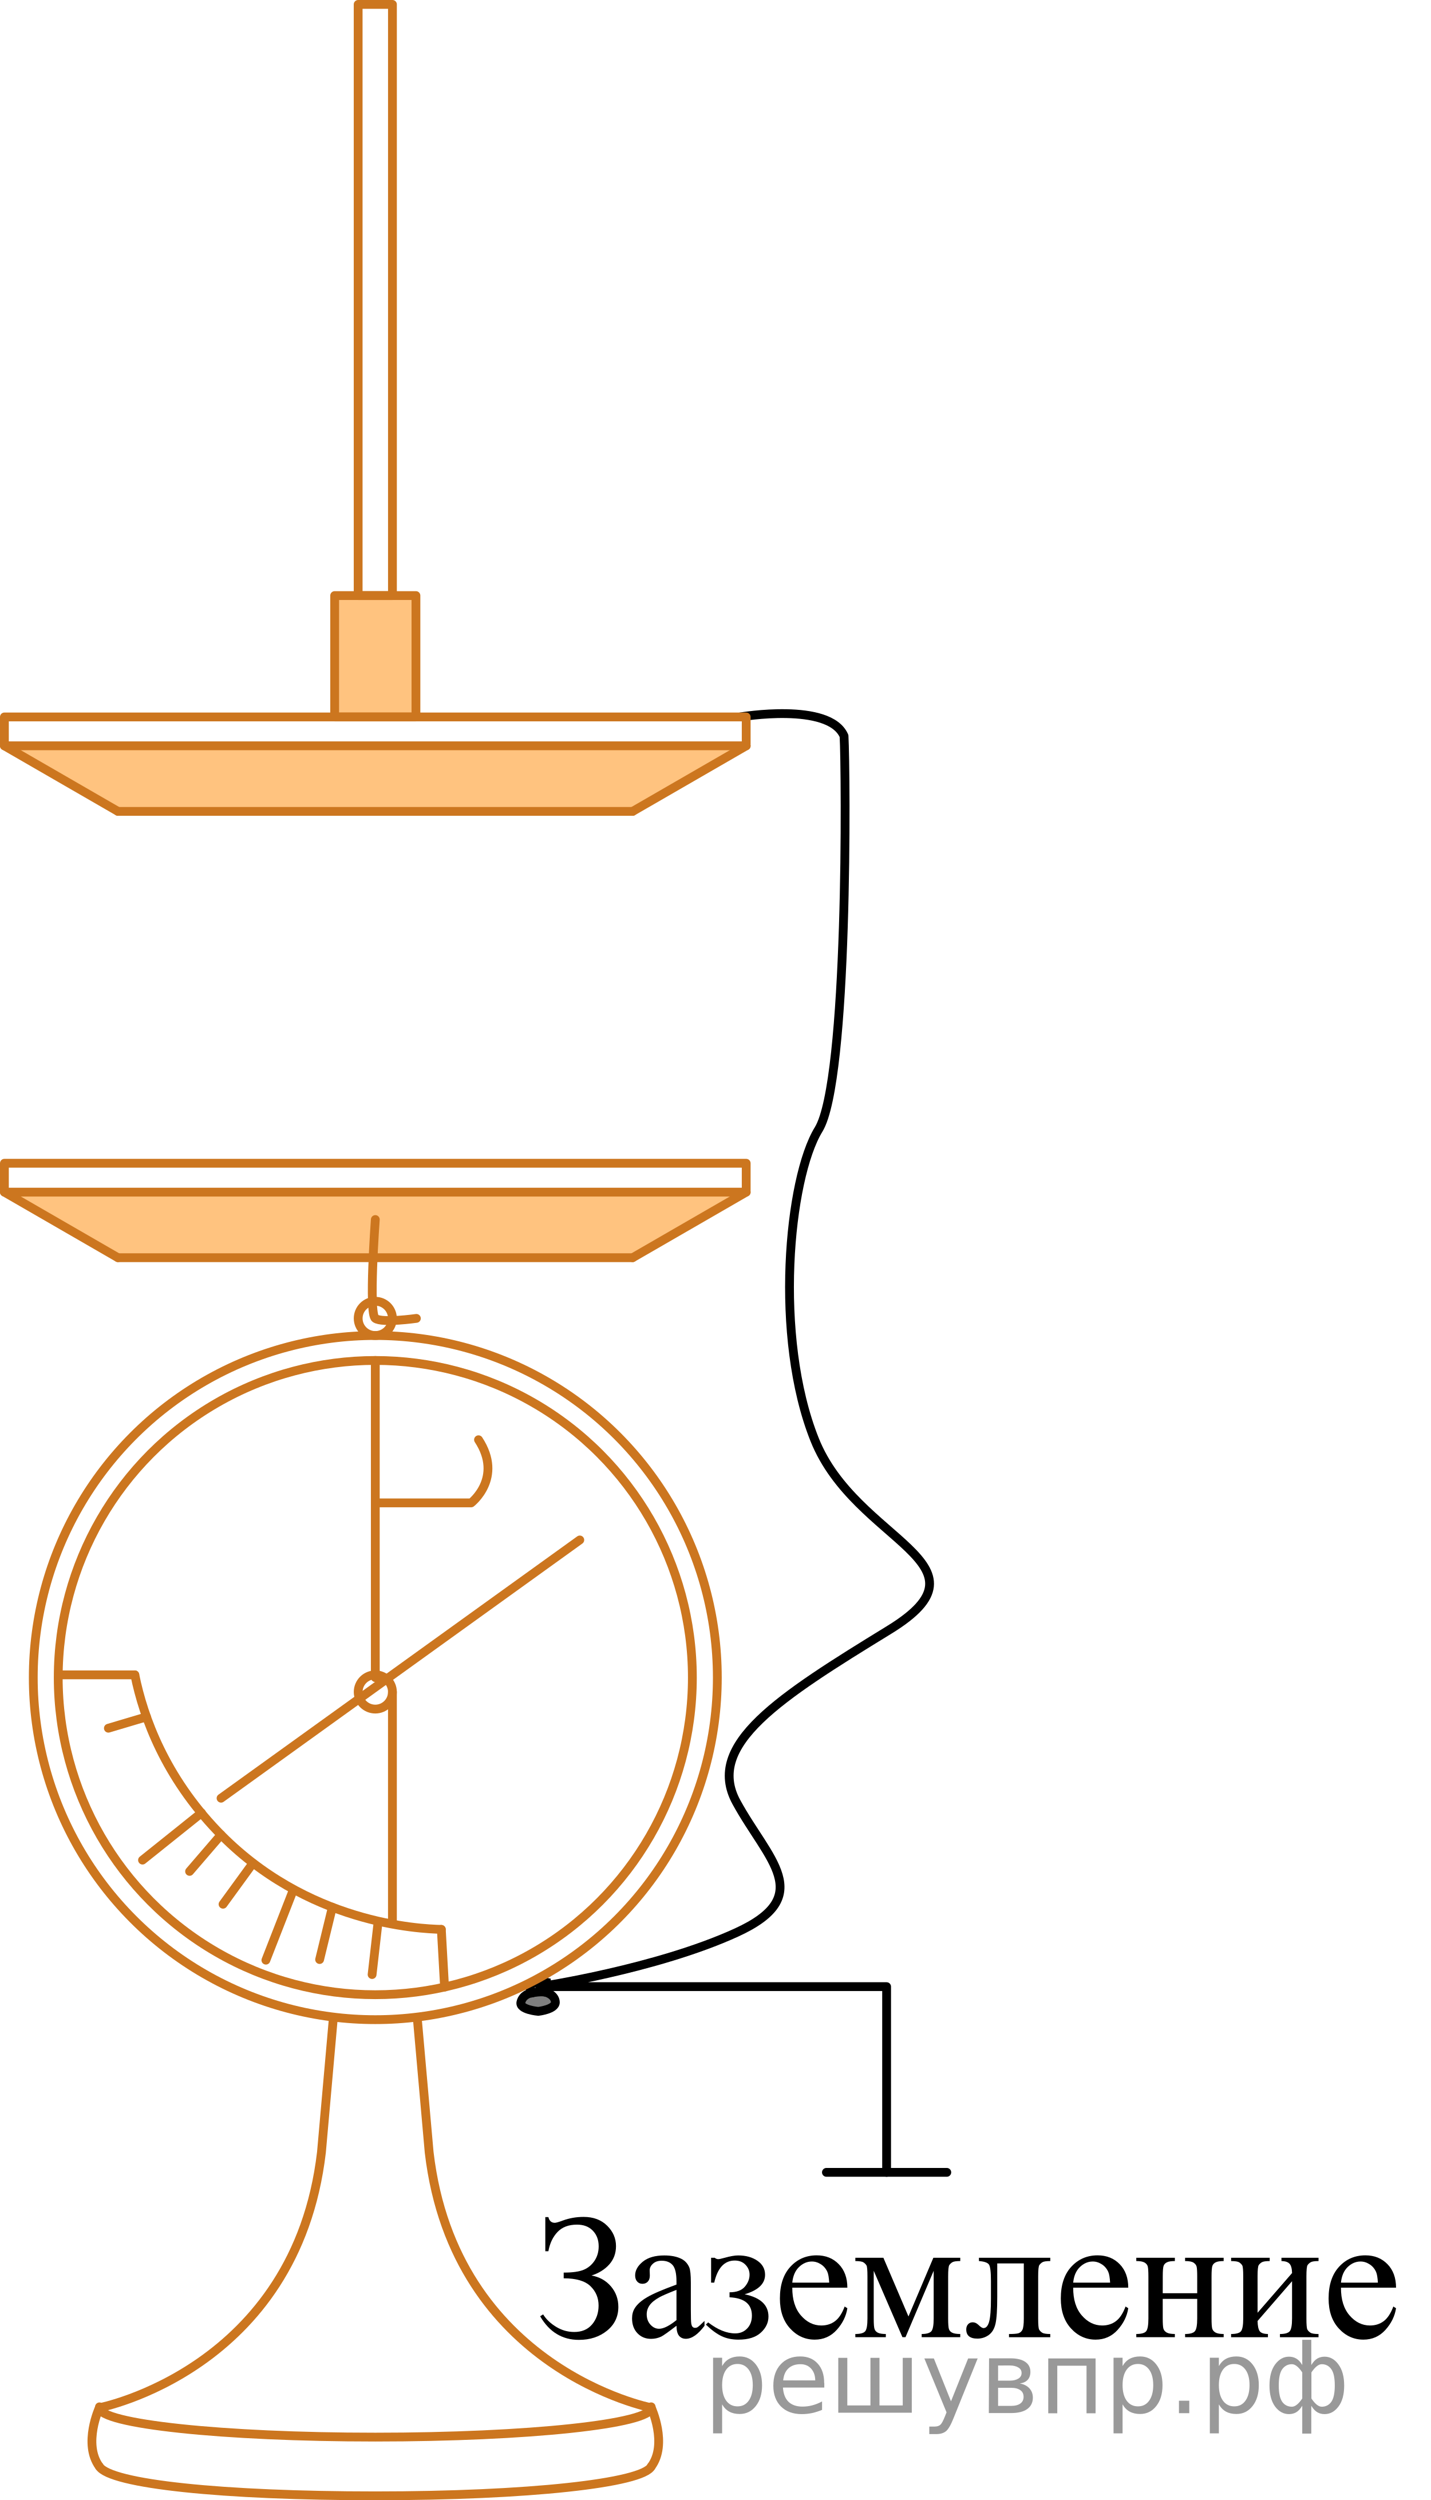<?xml version="1.0" encoding="utf-8"?>
<!-- Generator: Adobe Illustrator 16.0.0, SVG Export Plug-In . SVG Version: 6.00 Build 0)  -->
<!DOCTYPE svg PUBLIC "-//W3C//DTD SVG 1.1//EN" "http://www.w3.org/Graphics/SVG/1.1/DTD/svg11.dtd">
<svg version="1.1" id="Слой_1" xmlns="http://www.w3.org/2000/svg" xmlns:xlink="http://www.w3.org/1999/xlink" x="0px" y="0px"
	 width="121.854px" height="212.875px" viewBox="584.909 -285.202 121.854 212.875"
	 enable-background="new 584.909 -285.202 121.854 212.875" xml:space="preserve">
<g>
	<path opacity="0.5" enable-background="new    " d="M630.746-113.95c0,0-1.629-0.14-1.479-0.779s0.794-0.767,0.794-0.767
		l-0.021-0.966l0.68-0.214l0.711,0.249v0.864c0,0,0.744,0.211,0.768,0.829C632.209-114.117,630.746-113.95,630.746-113.95z"/>
	<path fill="none" stroke="#000000" stroke-width="0.75" stroke-miterlimit="10" d="M630.746-113.95c0,0-1.629-0.14-1.479-0.779
		s0.794-0.767,0.794-0.767v-0.724l0.667-0.344l0.702,0.137v0.864c0,0,0.744,0.211,0.768,0.829
		C632.209-114.117,630.746-113.95,630.746-113.95z"/>
	<path fill="none" stroke="#000000" stroke-width="0.75" stroke-miterlimit="10" d="M631.429-115.562c0,0-0.372-0.141-1.369,0.066"
		/>
</g>
<path fill="none" stroke="#CC761F" stroke-width="0.75" stroke-linecap="round" stroke-linejoin="round" stroke-miterlimit="10" d="
	M640.357-80.281c0.007,0.026,0.011,0.053,0.011,0.079c0,1.381-10.521,2.5-23.5,2.5c-12.979,0-23.5-1.119-23.5-2.5
	c0-0.026,0.004-0.052,0.012-0.077"/>
<path fill="none" stroke="#CC761F" stroke-width="0.75" stroke-linecap="round" stroke-linejoin="round" stroke-miterlimit="10" d="
	M640.367-75.202c-0.728,1.427-10.521,2.5-23.5,2.5c-12.979,0-22.556-0.995-23.5-2.5"/>
<path fill="none" stroke="#CC761F" stroke-width="0.75" stroke-linecap="round" stroke-linejoin="round" stroke-miterlimit="10" d="
	M593.367-75.202c-1.42-1.917,0-5,0-5s16.747-3.25,18.914-21.748l1-11.293"/>
<path fill="none" stroke="#CC761F" stroke-width="0.75" stroke-linecap="round" stroke-linejoin="round" stroke-miterlimit="10" d="
	M640.367-75.202c1.42-1.917,0-5,0-5s-16.747-3.25-18.914-21.748l-1-11.293"/>
<path fill="none" stroke="#000000" stroke-width="0.75" stroke-linecap="round" stroke-linejoin="round" stroke-miterlimit="10" d="
	M647.948-224.16c0,0,7.583-1.292,8.833,1.625c0.167,3,0.391,29.333-2.167,33.5c-2.557,4.167-3.833,17.667-0.333,26.417
	s15.666,10.471,6.333,16.194c-9.333,5.723-15.667,9.759-13,14.658s6.833,7.982,0,11.106s-16.738,4.604-16.738,4.604h29.53v15.813"/>
<circle fill="none" stroke="#CC761F" stroke-width="0.75" stroke-linecap="round" stroke-linejoin="round" stroke-miterlimit="10" cx="616.867" cy="-142.369" r="27"/>
<circle fill="none" stroke="#CC761F" stroke-width="0.75" stroke-linecap="round" stroke-linejoin="round" stroke-miterlimit="10" cx="616.867" cy="-142.369" r="29.125"/>
<circle fill="none" stroke="#CC761F" stroke-width="0.75" stroke-linecap="round" stroke-linejoin="round" stroke-miterlimit="10" cx="616.867" cy="-172.952" r="1.458"/>
<circle fill="none" stroke="#CC761F" stroke-width="0.75" stroke-linecap="round" stroke-linejoin="round" stroke-miterlimit="10" cx="616.867" cy="-141.145" r="1.458"/>
<path fill="none" stroke="#CC761F" stroke-width="0.75" stroke-linecap="round" stroke-linejoin="round" stroke-miterlimit="10" d="
	M622.489-120.931c-1.847-0.05-11.498-0.45-19.079-8.385c-4.397-4.601-6.267-9.564-7.02-13.287"/>
<line fill="none" stroke="#CC761F" stroke-width="0.75" stroke-linecap="round" stroke-linejoin="round" stroke-miterlimit="10" x1="622.764" y1="-116.016" x2="622.489" y2="-120.931"/>
<line fill="none" stroke="#CC761F" stroke-width="0.75" stroke-linecap="round" stroke-linejoin="round" stroke-miterlimit="10" x1="616.594" y1="-117.085" x2="617.104" y2="-121.555"/>
<line fill="none" stroke="#CC761F" stroke-width="0.75" stroke-linecap="round" stroke-linejoin="round" stroke-miterlimit="10" x1="612.125" y1="-118.363" x2="613.21" y2="-122.817"/>
<line fill="none" stroke="#CC761F" stroke-width="0.75" stroke-linecap="round" stroke-linejoin="round" stroke-miterlimit="10" x1="603.901" y1="-123.073" x2="606.444" y2="-126.567"/>
<line fill="none" stroke="#CC761F" stroke-width="0.75" stroke-linecap="round" stroke-linejoin="round" stroke-miterlimit="10" x1="601.053" y1="-125.868" x2="603.732" y2="-128.984"/>
<line fill="none" stroke="#CC761F" stroke-width="0.75" stroke-linecap="round" stroke-linejoin="round" stroke-miterlimit="10" x1="597.045" y1="-126.829" x2="602.068" y2="-130.85"/>
<line fill="none" stroke="#CC761F" stroke-width="0.75" stroke-linecap="round" stroke-linejoin="round" stroke-miterlimit="10" x1="607.55" y1="-118.31" x2="609.89" y2="-124.304"/>
<line fill="none" stroke="#CC761F" stroke-width="0.75" stroke-linecap="round" stroke-linejoin="round" stroke-miterlimit="10" x1="594.138" y1="-138.059" x2="597.384" y2="-139.024"/>
<line fill="none" stroke="#CC761F" stroke-width="0.75" stroke-linecap="round" stroke-linejoin="round" stroke-miterlimit="10" x1="590.237" y1="-142.603" x2="596.39" y2="-142.603"/>
<rect x="613.407" y="-234.494" opacity="0.5" fill="#FF8800" enable-background="new    " width="6.92" height="10.333"/>
<rect x="613.407" y="-234.494" fill="none" stroke="#CC761F" stroke-width="0.75" stroke-linecap="round" stroke-linejoin="round" stroke-miterlimit="10" width="6.92" height="10.333"/>
<rect x="615.407" y="-284.827" fill="none" stroke="#CC761F" stroke-width="0.75" stroke-linecap="round" stroke-linejoin="round" stroke-miterlimit="10" width="2.92" height="50.333"/>
<path fill="none" stroke="#000000" stroke-width="0.75" stroke-miterlimit="10" d="M596.397-147.023"/>
<path fill="none" stroke="#000000" stroke-width="0.75" stroke-miterlimit="10" d="M590.367-146.425"/>
<g>
	<polygon opacity="0.5" fill="#FF8800" enable-background="new    " points="585.781,-183.702 647.614,-183.702 647.378,-183.082 
		639.24,-178.385 638.312,-178.119 595.75,-178.119 594.095,-178.615 	"/>
	<g>
		
			<line fill="none" stroke="#CC761F" stroke-width="0.75" stroke-linecap="round" stroke-linejoin="round" stroke-miterlimit="10" x1="585.284" y1="-183.702" x2="648.45" y2="-183.702"/>
		
			<line fill="none" stroke="#CC761F" stroke-width="0.75" stroke-linecap="round" stroke-linejoin="round" stroke-miterlimit="10" x1="594.954" y1="-178.119" x2="638.781" y2="-178.119"/>
		
			<line fill="none" stroke="#CC761F" stroke-width="0.75" stroke-linecap="round" stroke-linejoin="round" stroke-miterlimit="10" x1="648.45" y1="-183.702" x2="638.781" y2="-178.119"/>
		
			<line fill="none" stroke="#CC761F" stroke-width="0.75" stroke-linecap="round" stroke-linejoin="round" stroke-miterlimit="10" x1="594.954" y1="-178.119" x2="585.284" y2="-183.702"/>
		
			<polyline fill="none" stroke="#CC761F" stroke-width="0.75" stroke-linecap="round" stroke-linejoin="round" stroke-miterlimit="10" points="
			648.45,-183.869 648.45,-186.16 585.284,-186.16 585.284,-183.869 		"/>
	</g>
</g>
<g>
	<polygon opacity="0.5" fill="#FF8800" enable-background="new    " points="585.781,-221.702 647.614,-221.702 647.378,-221.082 
		639.24,-216.385 638.312,-216.119 595.75,-216.119 594.095,-216.615 	"/>
	<g>
		
			<line fill="none" stroke="#CC761F" stroke-width="0.75" stroke-linecap="round" stroke-linejoin="round" stroke-miterlimit="10" x1="585.284" y1="-221.702" x2="648.45" y2="-221.702"/>
		
			<line fill="none" stroke="#CC761F" stroke-width="0.75" stroke-linecap="round" stroke-linejoin="round" stroke-miterlimit="10" x1="594.954" y1="-216.119" x2="638.781" y2="-216.119"/>
		
			<line fill="none" stroke="#CC761F" stroke-width="0.75" stroke-linecap="round" stroke-linejoin="round" stroke-miterlimit="10" x1="648.45" y1="-221.702" x2="638.781" y2="-216.119"/>
		
			<line fill="none" stroke="#CC761F" stroke-width="0.75" stroke-linecap="round" stroke-linejoin="round" stroke-miterlimit="10" x1="594.954" y1="-216.119" x2="585.284" y2="-221.702"/>
		
			<polyline fill="none" stroke="#CC761F" stroke-width="0.75" stroke-linecap="round" stroke-linejoin="round" stroke-miterlimit="10" points="
			648.45,-221.869 648.45,-224.16 585.284,-224.16 585.284,-221.869 		"/>
	</g>
</g>
<path fill="none" stroke="#CC761F" stroke-width="0.75" stroke-linecap="round" stroke-linejoin="round" stroke-miterlimit="10" d="
	M620.364-172.952c0,0-2.909,0.417-3.496,0s0-8.417,0-8.417"/>
<line fill="none" stroke="#CC761F" stroke-width="0.75" stroke-linecap="round" stroke-linejoin="round" stroke-miterlimit="10" x1="616.867" y1="-169.369" x2="616.867" y2="-142.369"/>
<line fill="none" stroke="#CC761F" stroke-width="0.75" stroke-linecap="round" stroke-linejoin="round" stroke-miterlimit="10" x1="618.325" y1="-141.145" x2="618.325" y2="-121.555"/>
<line fill="none" stroke="#CC761F" stroke-width="0.75" stroke-linecap="round" stroke-linejoin="round" stroke-miterlimit="10" x1="603.732" y1="-132.099" x2="634.28" y2="-154.087"/>
<path fill="none" stroke="#CC761F" stroke-width="0.75" stroke-linecap="round" stroke-linejoin="round" stroke-miterlimit="10" d="
	M616.867-157.244h8.163c0,0,2.75-2.125,0.625-5.375"/>
<line fill="none" stroke="#000000" stroke-width="0.75" stroke-linecap="round" stroke-linejoin="round" stroke-miterlimit="10" x1="655.281" y1="-100.244" x2="665.531" y2="-100.244"/>
<g>
	<g>
		<g>
			<defs>
				<rect id="SVGID_1_" x="628.104" y="-100.244" width="78.66" height="17.555"/>
			</defs>
			<clipPath id="SVGID_2_">
				<use xlink:href="#SVGID_1_"  overflow="visible"/>
			</clipPath>
		</g>
	</g>
	<g>
		<g>
			<defs>
				<rect id="SVGID_3_" x="628.049" y="-99.953" width="78.66" height="17.87"/>
			</defs>
			<clipPath id="SVGID_4_">
				<use xlink:href="#SVGID_3_"  overflow="visible"/>
			</clipPath>
			<g clip-path="url(#SVGID_4_)">
				<path d="M631.344-93.526v-2.909h0.26c0.079,0.325,0.262,0.487,0.548,0.487c0.109,0,0.342-0.066,0.697-0.2
					c0.559-0.202,1.144-0.303,1.757-0.303c0.83,0,1.497,0.249,2.001,0.746s0.756,1.078,0.756,1.742c0,0.605-0.189,1.124-0.569,1.554
					c-0.382,0.431-0.886,0.747-1.514,0.949c0.684,0.123,1.233,0.432,1.653,0.926c0.42,0.494,0.63,1.077,0.63,1.747
					c0,0.827-0.321,1.501-0.964,2.023s-1.44,0.783-2.395,0.783c-1.418,0-2.518-0.669-3.299-2.008l0.252-0.163
					c0.252,0.409,0.618,0.761,1.099,1.056c0.479,0.295,0.995,0.443,1.549,0.443c0.657,0,1.167-0.218,1.53-0.654
					c0.362-0.436,0.545-0.968,0.545-1.598c0-0.65-0.229-1.199-0.689-1.646c-0.459-0.448-1.22-0.672-2.282-0.672v-0.487
					c0.751,0,1.316-0.079,1.697-0.236c0.38-0.158,0.689-0.414,0.927-0.768c0.236-0.354,0.355-0.766,0.355-1.233
					c0-0.542-0.166-0.985-0.497-1.329c-0.331-0.345-0.78-0.517-1.349-0.517c-0.707,0-1.26,0.208-1.656,0.624
					c-0.398,0.416-0.659,0.963-0.782,1.643L631.344-93.526L631.344-93.526z"/>
				<path d="M642.513-87.183c-0.696,0.537-1.134,0.847-1.313,0.93c-0.268,0.123-0.552,0.185-0.853,0.185
					c-0.47,0-0.856-0.16-1.16-0.48c-0.304-0.32-0.456-0.741-0.456-1.262c0-0.33,0.074-0.615,0.223-0.856
					c0.202-0.335,0.556-0.65,1.057-0.945c0.502-0.295,1.336-0.655,2.502-1.078v-0.266c0-0.674-0.107-1.137-0.322-1.388
					s-0.526-0.376-0.938-0.376c-0.313,0-0.56,0.083-0.741,0.251c-0.188,0.167-0.282,0.359-0.282,0.576l0.015,0.428
					c0,0.227-0.058,0.401-0.174,0.524s-0.268,0.185-0.456,0.185c-0.183,0-0.332-0.064-0.447-0.192
					c-0.116-0.128-0.175-0.303-0.175-0.524c0-0.423,0.218-0.812,0.652-1.167c0.435-0.354,1.045-0.532,1.83-0.532
					c0.604,0,1.098,0.101,1.482,0.303c0.291,0.153,0.507,0.392,0.646,0.716c0.089,0.212,0.133,0.645,0.133,1.3v2.296
					c0,0.645,0.013,1.04,0.037,1.185c0.025,0.146,0.065,0.243,0.123,0.292c0.057,0.049,0.122,0.074,0.196,0.074
					c0.079,0,0.146-0.017,0.207-0.052c0.104-0.064,0.304-0.244,0.601-0.539v0.414c-0.554,0.738-1.082,1.107-1.586,1.107
					c-0.242,0-0.436-0.083-0.578-0.251C642.593-86.494,642.518-86.779,642.513-87.183z M642.513-87.663v-2.577
					c-0.746,0.295-1.229,0.504-1.445,0.627c-0.391,0.217-0.67,0.443-0.838,0.679s-0.252,0.495-0.252,0.775
					c0,0.354,0.106,0.648,0.319,0.882c0.212,0.234,0.457,0.351,0.732,0.351C641.406-86.925,641.9-87.171,642.513-87.663z"/>
				<path d="M645.462-90.852v-2.119h0.311c0.089,0.079,0.188,0.118,0.297,0.118c0.084,0,0.268-0.04,0.549-0.118
					c0.47-0.133,0.853-0.2,1.148-0.2c0.651,0,1.197,0.15,1.635,0.451c0.438,0.3,0.655,0.699,0.655,1.196
					c0,0.763-0.58,1.317-1.741,1.662c1.354,0.28,2.03,0.913,2.03,1.897c0,0.517-0.217,0.974-0.652,1.37
					c-0.435,0.396-1.066,0.594-1.896,0.594c-0.543,0-1.021-0.097-1.435-0.292c-0.413-0.194-0.86-0.523-1.346-0.986l0.192-0.192
					c0.811,0.625,1.578,0.938,2.306,0.938c0.415,0,0.756-0.141,1.021-0.421c0.269-0.281,0.4-0.645,0.4-1.093
					c0-0.979-0.635-1.499-1.904-1.558v-0.428c0.599,0,1.031-0.159,1.302-0.476c0.269-0.318,0.402-0.659,0.402-1.023
					c0-0.32-0.113-0.6-0.345-0.842c-0.229-0.241-0.534-0.362-0.915-0.362c-0.88,0-1.463,0.628-1.749,1.883L645.462-90.852
					L645.462-90.852z"/>
				<path d="M652.375-90.424c-0.005,1.004,0.239,1.792,0.733,2.362c0.494,0.571,1.075,0.857,1.742,0.857
					c0.444,0,0.831-0.122,1.16-0.366c0.328-0.244,0.604-0.661,0.825-1.251l0.229,0.147c-0.104,0.675-0.405,1.289-0.904,1.842
					c-0.499,0.553-1.124,0.831-1.875,0.831c-0.814,0-1.514-0.316-2.094-0.949c-0.581-0.632-0.871-1.483-0.871-2.551
					c0-1.157,0.298-2.059,0.894-2.706s1.343-0.971,2.241-0.971c0.763,0,1.388,0.25,1.876,0.75c0.489,0.5,0.733,1.168,0.733,2.005
					H652.375z M652.375-90.852h3.144c-0.025-0.433-0.077-0.739-0.156-0.916c-0.123-0.275-0.308-0.492-0.552-0.649
					c-0.245-0.158-0.5-0.236-0.768-0.236c-0.41,0-0.776,0.159-1.102,0.476C652.618-91.861,652.429-91.419,652.375-90.852z"/>
				<path d="M662.268-87.973l2.12-4.999h2.29v0.28c-0.336,0-0.561,0.033-0.671,0.1c-0.111,0.067-0.199,0.149-0.264,0.248
					c-0.063,0.099-0.097,0.418-0.097,0.96v3.588c0,0.468,0.023,0.769,0.07,0.904c0.047,0.136,0.144,0.238,0.289,0.307
					c0.145,0.069,0.369,0.104,0.671,0.104v0.273h-3.283v-0.273c0.405,0,0.677-0.075,0.815-0.226c0.138-0.15,0.206-0.513,0.206-1.089
					v-4.068l-2.4,5.656h-0.26l-2.445-5.656v4.068c0,0.468,0.023,0.769,0.074,0.904c0.049,0.136,0.146,0.238,0.289,0.307
					c0.143,0.069,0.364,0.104,0.667,0.104v0.273h-2.596v-0.273c0.439,0,0.723-0.08,0.846-0.24c0.124-0.16,0.186-0.518,0.186-1.074
					v-3.588c0-0.527-0.027-0.838-0.081-0.934c-0.055-0.096-0.139-0.182-0.252-0.258c-0.114-0.077-0.347-0.115-0.697-0.115v-0.28
					h2.388L662.268-87.973z"/>
				<path d="M668.274-92.971h6.07v0.28c-0.336,0-0.561,0.033-0.67,0.1c-0.111,0.066-0.199,0.149-0.265,0.248
					c-0.064,0.099-0.097,0.418-0.097,0.96v3.588c0,0.522,0.027,0.833,0.082,0.934s0.14,0.189,0.256,0.266
					c0.116,0.077,0.347,0.115,0.692,0.115v0.273h-3.514v-0.273c0.381,0,0.645-0.02,0.789-0.059c0.146-0.04,0.262-0.134,0.346-0.285
					c0.084-0.15,0.126-0.474,0.126-0.971v-4.696h-2.262v2.85c0,1.078-0.048,1.835-0.145,2.271s-0.286,0.758-0.57,0.967
					s-0.608,0.314-0.975,0.314c-0.633,0-0.949-0.261-0.949-0.783c0-0.177,0.051-0.322,0.152-0.436
					c0.101-0.113,0.232-0.17,0.396-0.17c0.173,0,0.333,0.071,0.481,0.214c0.191,0.187,0.339,0.28,0.438,0.28
					c0.224,0,0.384-0.186,0.485-0.557c0.101-0.371,0.151-1.023,0.151-1.953v-1.492c0-0.768-0.056-1.235-0.166-1.403
					c-0.111-0.167-0.396-0.268-0.856-0.303v-0.279H668.274z"/>
				<path d="M676.295-90.424c-0.006,1.004,0.238,1.792,0.732,2.362c0.494,0.571,1.075,0.857,1.742,0.857
					c0.444,0,0.831-0.122,1.16-0.366c0.328-0.244,0.604-0.661,0.826-1.251l0.229,0.147c-0.104,0.675-0.405,1.289-0.904,1.842
					c-0.499,0.553-1.124,0.831-1.875,0.831c-0.814,0-1.514-0.316-2.094-0.949c-0.581-0.632-0.871-1.483-0.871-2.551
					c0-1.157,0.298-2.059,0.894-2.706s1.343-0.971,2.241-0.971c0.763,0,1.388,0.25,1.877,0.75c0.488,0.5,0.732,1.168,0.732,2.005
					H676.295z M676.295-90.852h3.143c-0.025-0.433-0.077-0.739-0.156-0.916c-0.123-0.275-0.308-0.492-0.552-0.649
					c-0.245-0.158-0.5-0.236-0.768-0.236c-0.41,0-0.776,0.159-1.102,0.476C676.537-91.861,676.348-91.419,676.295-90.852z"/>
				<path d="M683.919-89.952h2.936v-1.432c0-0.428-0.018-0.708-0.052-0.838c-0.034-0.13-0.12-0.241-0.256-0.332
					c-0.137-0.091-0.377-0.137-0.724-0.137v-0.28h3.283v0.28c-0.306,0-0.529,0.035-0.67,0.104c-0.142,0.069-0.236,0.168-0.286,0.299
					c-0.049,0.131-0.074,0.432-0.074,0.905v3.588c0,0.428,0.02,0.711,0.057,0.849c0.037,0.138,0.128,0.25,0.271,0.336
					c0.145,0.086,0.379,0.129,0.704,0.129v0.273h-3.283v-0.273c0.41,0,0.686-0.075,0.823-0.226c0.138-0.15,0.207-0.513,0.207-1.089
					v-1.676h-2.936v1.676c0,0.428,0.019,0.711,0.056,0.849c0.037,0.138,0.128,0.25,0.271,0.336c0.145,0.086,0.38,0.129,0.705,0.129
					v0.273h-3.283v-0.273c0.438,0,0.722-0.08,0.845-0.24c0.124-0.16,0.186-0.518,0.186-1.074v-3.588
					c0-0.428-0.019-0.711-0.056-0.849s-0.127-0.249-0.271-0.333c-0.144-0.083-0.378-0.125-0.704-0.125v-0.28h3.284v0.28
					c-0.307,0-0.529,0.035-0.671,0.104c-0.142,0.069-0.236,0.168-0.286,0.299c-0.049,0.131-0.073,0.432-0.073,0.905L683.919-89.952
					L683.919-89.952z"/>
				<path d="M691.996-88.29l2.937-3.382c-0.01-0.379-0.081-0.643-0.215-0.79c-0.135-0.147-0.363-0.224-0.689-0.229v-0.28h3.157v0.28
					c-0.331,0-0.553,0.033-0.667,0.1c-0.113,0.066-0.202,0.149-0.268,0.248c-0.064,0.099-0.097,0.418-0.097,0.96v3.588
					c0,0.522,0.027,0.833,0.082,0.934s0.14,0.189,0.256,0.266c0.116,0.077,0.348,0.115,0.692,0.115v0.273h-3.283v-0.273
					c0.41,0,0.685-0.075,0.823-0.226c0.138-0.15,0.207-0.513,0.207-1.089v-3.183l-2.937,3.389c0.011,0.418,0.069,0.707,0.18,0.864
					c0.107,0.158,0.343,0.239,0.703,0.244v0.273h-3.136v-0.273c0.439,0,0.723-0.08,0.845-0.24c0.124-0.16,0.187-0.518,0.187-1.074
					v-3.588c0-0.527-0.027-0.838-0.081-0.934c-0.055-0.096-0.139-0.182-0.252-0.258c-0.114-0.077-0.347-0.115-0.697-0.115v-0.28
					h3.284v0.28c-0.332,0-0.554,0.033-0.668,0.1c-0.113,0.066-0.202,0.149-0.268,0.248c-0.064,0.099-0.097,0.418-0.097,0.96
					L691.996-88.29L691.996-88.29z"/>
				<path d="M699.097-90.424c-0.005,1.004,0.239,1.792,0.732,2.362c0.494,0.571,1.075,0.857,1.742,0.857
					c0.444,0,0.831-0.122,1.16-0.366c0.328-0.244,0.604-0.661,0.826-1.251l0.229,0.147c-0.104,0.675-0.404,1.289-0.903,1.842
					c-0.499,0.553-1.124,0.831-1.875,0.831c-0.815,0-1.515-0.316-2.095-0.949c-0.581-0.632-0.87-1.483-0.87-2.551
					c0-1.157,0.298-2.059,0.893-2.706c0.596-0.647,1.343-0.971,2.242-0.971c0.762,0,1.387,0.25,1.876,0.75
					c0.488,0.5,0.732,1.168,0.732,2.005H699.097z M699.097-90.852h3.143c-0.024-0.433-0.077-0.739-0.155-0.916
					c-0.123-0.275-0.309-0.492-0.553-0.649c-0.245-0.158-0.5-0.236-0.768-0.236c-0.41,0-0.776,0.159-1.102,0.476
					C699.341-91.861,699.151-91.419,699.097-90.852z"/>
			</g>
		</g>
	</g>
</g>
<g style="stroke:none;fill:#000;fill-opacity:0.40"><path d="m 646.4,-80.5 v 2.48 h -0.77 v -6.44 h 0.77 v 0.71 q 0.24,-0.42 0.61,-0.62 0.37,-0.20 0.88,-0.20 0.85,0 1.38,0.68 0.53,0.68 0.53,1.77 0,1.10 -0.53,1.77 -0.53,0.68 -1.38,0.68 -0.51,0 -0.88,-0.20 -0.37,-0.20 -0.61,-0.62 z m 2.61,-1.63 q 0,-0.85 -0.35,-1.32 -0.35,-0.48 -0.95,-0.48 -0.61,0 -0.96,0.48 -0.35,0.48 -0.35,1.32 0,0.85 0.35,1.33 0.35,0.48 0.96,0.48 0.61,0 0.95,-0.48 0.35,-0.48 0.35,-1.33 z"/><path d="m 655.1,-82.3 v 0.38 h -3.52 q 0.05,0.79 0.47,1.21 0.43,0.41 1.19,0.41 0.44,0 0.85,-0.11 0.42,-0.11 0.82,-0.33 v 0.72 q -0.41,0.17 -0.85,0.27 -0.43,0.09 -0.88,0.09 -1.12,0 -1.77,-0.65 -0.65,-0.65 -0.65,-1.76 0,-1.15 0.62,-1.82 0.62,-0.68 1.67,-0.68 0.94,0 1.49,0.61 0.55,0.60 0.55,1.65 z m -0.77,-0.23 q -0.01,-0.63 -0.35,-1.00 -0.34,-0.38 -0.91,-0.38 -0.64,0 -1.03,0.36 -0.38,0.36 -0.44,1.02 z"/><path d="m 659.8,-80.4 h 1.98 v -4.05 h 0.77 v 4.67 h -6.26 v -4.67 h 0.77 v 4.05 h 1.97 v -4.05 h 0.77 z"/><path d="m 666.1,-79.3 q -0.33,0.83 -0.63,1.09 -0.31,0.25 -0.82,0.25 h -0.61 v -0.64 h 0.45 q 0.32,0 0.49,-0.15 0.17,-0.15 0.39,-0.71 l 0.14,-0.35 -1.89,-4.59 h 0.81 l 1.46,3.65 1.46,-3.65 h 0.81 z"/><path d="m 669.9,-81.9 v 1.54 h 1.09 q 0.53,0 0.80,-0.20 0.28,-0.20 0.28,-0.57 0,-0.38 -0.28,-0.57 -0.28,-0.20 -0.80,-0.20 z m 0,-1.90 v 1.29 h 1.01 q 0.43,0 0.71,-0.17 0.28,-0.17 0.28,-0.48 0,-0.31 -0.28,-0.47 -0.28,-0.17 -0.71,-0.17 z m -0.77,-0.61 h 1.82 q 0.82,0 1.26,0.30 0.44,0.30 0.44,0.85 0,0.43 -0.23,0.68 -0.23,0.25 -0.67,0.31 0.53,0.10 0.82,0.42 0.29,0.32 0.29,0.79 0,0.62 -0.48,0.97 -0.48,0.34 -1.37,0.34 h -1.90 z"/><path d="m 678.2,-84.4 v 4.67 h -0.77 v -4.05 h -2.49 v 4.05 h -0.77 v -4.67 z"/><path d="m 680.5,-80.5 v 2.48 h -0.77 v -6.44 h 0.77 v 0.71 q 0.24,-0.42 0.61,-0.62 0.37,-0.20 0.88,-0.20 0.85,0 1.38,0.68 0.53,0.68 0.53,1.77 0,1.10 -0.53,1.77 -0.53,0.68 -1.38,0.68 -0.51,0 -0.88,-0.20 -0.37,-0.20 -0.61,-0.62 z m 2.61,-1.63 q 0,-0.85 -0.35,-1.32 -0.35,-0.48 -0.95,-0.48 -0.61,0 -0.96,0.48 -0.35,0.48 -0.35,1.32 0,0.85 0.35,1.33 0.35,0.48 0.96,0.48 0.61,0 0.95,-0.48 0.35,-0.48 0.35,-1.33 z"/><path d="m 685.3,-80.8 h 0.88 v 1.06 h -0.88 z"/><path d="m 688.7,-80.5 v 2.48 h -0.77 v -6.44 h 0.77 v 0.71 q 0.24,-0.42 0.61,-0.62 0.37,-0.20 0.88,-0.20 0.85,0 1.38,0.68 0.53,0.68 0.53,1.77 0,1.10 -0.53,1.77 -0.53,0.68 -1.38,0.68 -0.51,0 -0.88,-0.20 -0.37,-0.20 -0.61,-0.62 z m 2.61,-1.63 q 0,-0.85 -0.35,-1.32 -0.35,-0.48 -0.95,-0.48 -0.61,0 -0.96,0.48 -0.35,0.48 -0.35,1.32 0,0.85 0.35,1.33 0.35,0.48 0.96,0.48 0.61,0 0.95,-0.48 0.35,-0.48 0.35,-1.33 z"/><path d="m 693.8,-82.1 q 0,0.98 0.30,1.40 0.30,0.41 0.82,0.41 0.41,0 0.88,-0.70 v -2.22 q -0.47,-0.70 -0.88,-0.70 -0.51,0 -0.82,0.42 -0.30,0.41 -0.30,1.39 z m 2,4.10 v -2.37 q -0.24,0.39 -0.51,0.55 -0.27,0.16 -0.62,0.16 -0.70,0 -1.18,-0.64 -0.48,-0.65 -0.48,-1.79 0,-1.15 0.48,-1.80 0.49,-0.66 1.18,-0.66 0.35,0 0.62,0.16 0.28,0.16 0.51,0.55 v -2.15 h 0.77 v 2.15 q 0.24,-0.39 0.51,-0.55 0.28,-0.16 0.62,-0.16 0.70,0 1.18,0.66 0.49,0.66 0.49,1.80 0,1.15 -0.49,1.79 -0.48,0.64 -1.18,0.64 -0.35,0 -0.62,-0.16 -0.27,-0.16 -0.51,-0.55 v 2.37 z m 2.77,-4.10 q 0,-0.98 -0.30,-1.39 -0.30,-0.42 -0.81,-0.42 -0.41,0 -0.88,0.70 v 2.22 q 0.47,0.70 0.88,0.70 0.51,0 0.81,-0.41 0.30,-0.42 0.30,-1.40 z"/></g></svg>

<!--File created and owned by https://sdamgia.ru. Copying is prohibited. All rights reserved.-->
